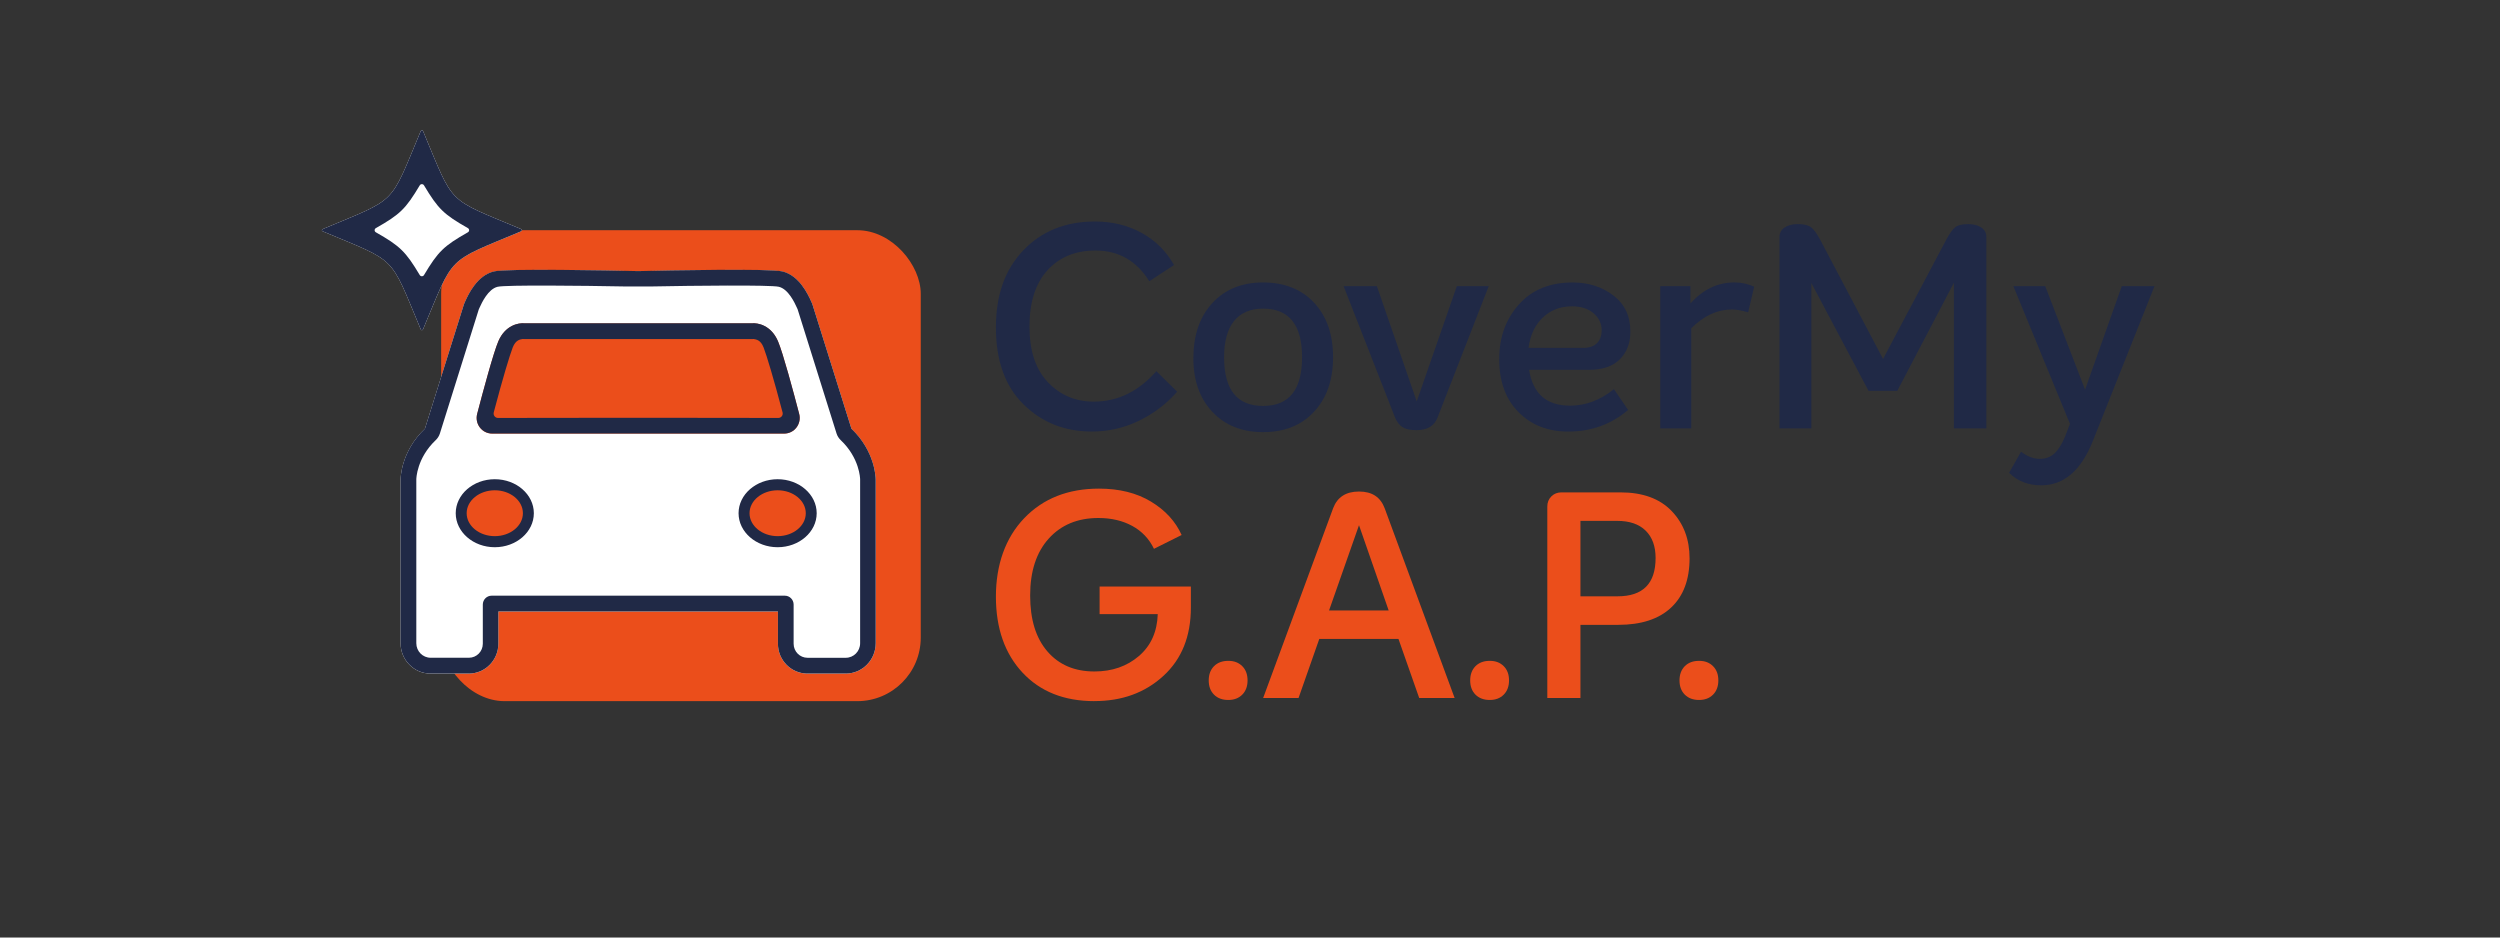 <?xml version="1.0" encoding="UTF-8"?>
<svg id="Layer_1" data-name="Layer 1" xmlns="http://www.w3.org/2000/svg" viewBox="0 0 800 300">
  <rect x="0" y="0" width="800" height="300" fill="#333333" stroke="none"/>
  <defs>
    <style>
      .cls-1 {
        fill: #202946;
      }

      .cls-2 {
        fill: #fff;
      }

      .cls-3 {
        fill: #eb4e1b;
      }
    </style>
  </defs>
  <rect class="cls-3" x="141.17" y="73.67" width="153.47" height="150.7" rx="20.32" ry="20.32"/>
  <path class="cls-2" d="M166.66,73.27c-24.08-10.11-21.15-7.18-31.26-31.26-.22-.48-.58-.48-.79,0-10.11,24.08-7.18,21.15-31.26,31.26-.48.22-.48.58,0,.79,24.08,10.11,21.15,7.18,31.26,31.26.22.48.58.48.79,0,10.11-24.08,7.18-21.15,31.26-31.26.48-.22.48-.58,0-.79Z"/>
  <path class="cls-2" d="M272.45,137.19l-12.47-39.75c-.08-.26-.17-.49-.3-.73-.04-.09-.1-.22-.18-.39-.92-2.01-3.71-8.13-9.14-9.42-4.07-.97-36.55-.34-46.14-.1-9.59-.23-42.08-.87-46.15.1-5.43,1.29-8.22,7.41-9.14,9.42-.08.17-.14.3-.18.39-.12.24-.21.47-.3.73l-12.47,39.75c-7.7,7.31-7.79,15.88-7.79,16.24v52.42c0,5.36,4.3,9.7,9.59,9.7h12.25c5.21,0,9.44-4.27,9.44-9.55v-10.32h39.95s49.52,0,49.52,0v10.32c0,5.27,4.23,9.55,9.44,9.55h12.25c5.3,0,9.59-4.34,9.59-9.7v-52.42c0-.36-.09-8.93-7.79-16.24ZM158.33,174.87c-6.76,0-12.25-4.76-12.25-10.62s5.5-10.62,12.25-10.62,12.25,4.77,12.25,10.62-5.5,10.62-12.25,10.62ZM198.49,138.76h-41c-1.55,0-2.98-.71-3.93-1.95-.94-1.24-1.26-2.82-.87-4.33,1.85-7.09,5.19-19.54,6.79-23.27,2.17-5.05,6.35-5.95,8.47-5.72h72.53c2.11-.23,6.3.67,8.47,5.72,1.6,3.73,4.94,16.18,6.79,23.27.39,1.51.08,3.09-.87,4.33-.95,1.24-2.38,1.95-3.93,1.95h-52.46ZM248.84,174.87c-6.76,0-12.25-4.76-12.25-10.62s5.5-10.62,12.25-10.62,12.25,4.77,12.25,10.62-5.5,10.62-12.25,10.62Z"/>
  <path class="cls-1" d="M349.37,138.09c-8.68,0-15.97-2.9-21.85-8.7-5.89-5.8-8.83-13.98-8.83-24.54s2.93-18.63,8.79-24.77c5.86-6.13,13.49-9.2,22.9-9.2,5.52,0,10.5,1.21,14.93,3.64,4.43,2.43,7.89,5.86,10.38,10.29l-7.92,5.19c-4.07-6.56-9.8-9.83-17.21-9.83-6.43,0-11.56,2.11-15.39,6.33-3.82,4.22-5.74,10.21-5.74,17.98s1.97,13.72,5.92,17.85c3.95,4.13,8.83,6.19,14.66,6.19,7.65,0,14.32-3.25,20.03-9.74l6.65,6.56c-3.4,3.89-7.47,6.98-12.2,9.29-4.74,2.31-9.77,3.46-15.11,3.46Z"/>
  <path class="cls-1" d="M404.19,138.28c-6.8,0-12.23-2.19-16.3-6.56-4.07-4.37-6.07-10.17-6.01-17.39.06-7.28,2.11-13.1,6.15-17.44,4.04-4.34,9.42-6.51,16.16-6.51s12.31,2.17,16.34,6.51c4.04,4.34,6.05,10.15,6.05,17.44s-2.02,13.02-6.05,17.39c-4.04,4.37-9.48,6.56-16.34,6.56ZM404.19,129.9c8.32,0,12.47-5.19,12.47-15.57s-4.16-15.57-12.47-15.57c-4.07,0-7.16,1.32-9.29,3.96-2.13,2.64-3.19,6.51-3.19,11.61,0,10.38,4.16,15.57,12.47,15.57Z"/>
  <path class="cls-1" d="M466.19,91.57h10.2l-16.39,42.07c-1.03,2.67-3.28,4.01-6.74,4.01-1.88,0-3.34-.3-4.37-.91-1.03-.61-1.85-1.64-2.46-3.1l-16.48-42.07h10.65l12.75,36.88,12.84-36.88Z"/>
  <path class="cls-1" d="M502.43,129.81c4.98,0,9.65-1.76,14.02-5.28l4.55,6.65c-5.4,4.61-11.78,6.92-19.12,6.92-6.56,0-11.88-2.08-15.98-6.24-4.1-4.16-6.15-9.79-6.15-16.89s2.08-12.75,6.24-17.48c4.16-4.73,9.91-7.1,17.25-7.1,5.04,0,9.38,1.38,13.02,4.14,3.64,2.76,5.46,6.63,5.46,11.61,0,3.64-1.12,6.59-3.37,8.83-2.25,2.25-5.52,3.37-9.83,3.37h-19.21c1.21,7.65,5.58,11.47,13.11,11.47ZM502.97,98.03c-3.64,0-6.72,1.18-9.24,3.55-2.52,2.37-4.05,5.62-4.6,9.74h17.57c1.82,0,3.25-.48,4.28-1.46,1.03-.97,1.55-2.37,1.55-4.19,0-2.12-.86-3.93-2.59-5.42-1.73-1.49-4.05-2.23-6.97-2.23Z"/>
  <path class="cls-1" d="M555.05,90.38c2.25,0,4.34.46,6.28,1.37l-1.91,8.19c-2.13-.61-3.86-.91-5.19-.91-4.67,0-9.01,2-13.02,6.01v32.05h-9.92v-45.53h9.65v5.55c4.01-4.49,8.71-6.74,14.11-6.74Z"/>
  <path class="cls-1" d="M629.9,71.72c1.7,0,3.08.36,4.14,1.09s1.59,1.73,1.59,3v61.28h-10.38v-46.62l-18.12,34.6h-9.2l-18.3-34.51v46.53h-10.2v-61.19c0-1.33.55-2.37,1.64-3.1s2.49-1.09,4.19-1.09c2,0,3.44.35,4.33,1.05.88.7,1.83,2.02,2.87,3.96l20.12,38.15,20.21-38.15c1.03-1.94,1.97-3.26,2.82-3.96.85-.7,2.28-1.05,4.28-1.05Z"/>
  <path class="cls-1" d="M678.97,91.57h10.47l-19.76,49.62c-3.76,9.41-9.26,14.11-16.48,14.11-4.19,0-7.62-1.34-10.29-4.01l3.82-6.74c2,1.52,4.01,2.28,6.01,2.28,1.88,0,3.44-.58,4.69-1.73,1.24-1.15,2.38-2.97,3.41-5.46l1.55-4.01-18.12-44.07h10.2l12.75,33.14,11.75-33.14Z"/>
  <path class="cls-3" d="M350.2,224.36c-9.65,0-17.31-3.04-22.99-9.12-5.68-6.08-8.52-14.19-8.52-24.33s3.02-18.81,9.08-25.11c6.05-6.3,14.02-9.44,23.91-9.44,6.51,0,12.05,1.38,16.63,4.15,4.58,2.76,7.85,6.33,9.81,10.69l-8.85,4.42c-1.54-3.19-3.86-5.64-6.96-7.33-3.1-1.69-6.71-2.53-10.83-2.53-6.63,0-11.93,2.2-15.89,6.59-3.96,4.39-5.94,10.46-5.94,18.2s1.84,13.65,5.53,17.92c3.69,4.27,8.69,6.4,15.02,6.4,5.65,0,10.4-1.64,14.24-4.93,3.84-3.29,5.85-7.75,6.04-13.41h-18.61v-8.85h29.21v6.73c0,9.21-2.93,16.51-8.8,21.88-5.87,5.38-13.22,8.06-22.07,8.06Z"/>
  <path class="cls-3" d="M393.05,223.99c-1.91,0-3.42-.57-4.56-1.7-1.14-1.14-1.7-2.66-1.7-4.56s.57-3.42,1.7-4.56c1.14-1.14,2.66-1.7,4.56-1.7s3.33.57,4.47,1.7c1.14,1.14,1.7,2.66,1.7,4.56s-.57,3.43-1.7,4.56c-1.14,1.14-2.63,1.7-4.47,1.7Z"/>
  <path class="cls-3" d="M454.14,223.35l-6.63-18.89h-25.34l-6.63,18.89h-11.33l22.39-60.72c1.35-3.56,4.11-5.34,8.29-5.34s6.85,1.78,8.2,5.34l22.39,60.72h-11.33ZM425.3,195.34h19.07l-9.49-27.28-9.58,27.28Z"/>
  <path class="cls-3" d="M476.72,223.99c-1.9,0-3.42-.57-4.56-1.7-1.14-1.14-1.7-2.66-1.7-4.56s.57-3.42,1.7-4.56c1.14-1.14,2.66-1.7,4.56-1.7s3.33.57,4.47,1.7c1.14,1.14,1.7,2.66,1.7,4.56s-.57,3.43-1.7,4.56c-1.14,1.14-2.63,1.7-4.47,1.7Z"/>
  <path class="cls-3" d="M518.55,157.56c7.12,0,12.59,2,16.4,5.99,3.81,3.99,5.71,9.03,5.71,15.11,0,6.82-1.97,12.07-5.9,15.76-3.93,3.69-9.58,5.53-16.95,5.53h-12.07v23.4h-10.6v-61.28c0-1.29.43-2.36,1.29-3.22.86-.86,1.94-1.29,3.23-1.29h18.89ZM517.63,190.82c8.11,0,12.16-4.09,12.16-12.26,0-3.75-1.06-6.67-3.18-8.75-2.12-2.09-5.15-3.13-9.08-3.13h-11.79v24.14h11.89Z"/>
  <path class="cls-3" d="M543.7,223.99c-1.9,0-3.42-.57-4.56-1.7-1.14-1.14-1.7-2.66-1.7-4.56s.57-3.42,1.7-4.56c1.14-1.14,2.66-1.7,4.56-1.7s3.33.57,4.47,1.7c1.14,1.14,1.7,2.66,1.7,4.56s-.57,3.43-1.7,4.56c-1.14,1.14-2.63,1.7-4.47,1.7Z"/>
  <path class="cls-1" d="M272.45,137.16l-12.47-39.76c-.08-.26-.17-.49-.3-.73-.04-.09-.1-.22-.18-.39-.92-2.01-3.71-8.13-9.14-9.43-4.07-.97-36.55-.34-46.14-.1-9.59-.23-42.08-.87-46.15.1-5.43,1.29-8.22,7.41-9.14,9.43-.08.17-.14.3-.18.39-.12.24-.21.47-.3.73l-12.47,39.76c-7.7,7.31-7.79,15.88-7.79,16.24v52.43c0,5.36,4.3,9.71,9.59,9.71h12.25c5.21,0,9.44-4.28,9.44-9.55v-10.32h39.95s49.52,0,49.52,0v10.32c0,5.27,4.23,9.55,9.44,9.55h12.25c5.3,0,9.59-4.35,9.59-9.71v-52.43c0-.36-.09-8.93-7.79-16.24ZM275.24,205.84c0,2.57-2.06,4.65-4.59,4.65h-12.25c-2.45,0-4.44-2.01-4.44-4.49v-12.54c0-1.57-1.26-2.84-2.8-2.84h-63.09s-30.76,0-30.76,0c-1.55,0-2.81,1.27-2.81,2.84v12.53c0,2.48-1.99,4.49-4.44,4.49h-12.25c-2.54,0-4.59-2.08-4.59-4.65v-52.42c0-.28.15-6.82,6.21-12.57.62-.59,1.08-1.32,1.33-2.11l12.47-39.78c.07-.13.15-.32.26-.56.66-1.46,2.69-5.89,5.74-6.62,2.67-.64,27.66-.35,40.22-.11h9.56c12.56-.25,37.55-.53,40.22.11,3.05.73,5.08,5.16,5.74,6.62.11.24.2.43.26.56l12.47,39.78c.25.79.71,1.52,1.33,2.11,6.06,5.75,6.21,12.29,6.21,12.57v52.42Z"/>
  <path class="cls-1" d="M255.74,132.45c-1.85-7.09-5.19-19.54-6.79-23.28-2.17-5.05-6.35-5.95-8.47-5.72h-72.53c-2.11-.23-6.3.67-8.47,5.72-1.6,3.73-4.94,16.19-6.79,23.28-.39,1.51-.08,3.09.87,4.33.95,1.24,2.38,1.95,3.93,1.95h93.45c1.55,0,2.98-.71,3.93-1.95.94-1.24,1.26-2.82.87-4.33ZM249.09,133.74l-38.76-.05h0s-12.22,0-12.22,0h0s-38.76.05-38.76.05c-.92,0-1.58-.88-1.35-1.78,2.82-10.73,5.14-18.4,6.07-20.77.97-2.46,2.39-2.57,3.19-2.71.06,0,.11,0,.14,0l.19.03h73.24l.19-.03s.08,0,.14,0c.8.15,2.23.25,3.19,2.71.93,2.37,3.25,10.04,6.07,20.77.24.9-.43,1.78-1.35,1.78Z"/>
  <path class="cls-1" d="M158.33,153.35c-6.9,0-12.5,4.88-12.5,10.88s5.61,10.88,12.5,10.88,12.5-4.88,12.5-10.88-5.61-10.88-12.5-10.88ZM158.33,171.57c-4.96,0-9-3.29-9-7.34s4.04-7.34,9-7.34,9,3.29,9,7.34-4.04,7.34-9,7.34Z"/>
  <path class="cls-1" d="M248.84,153.35c-6.9,0-12.5,4.88-12.5,10.88s5.61,10.88,12.5,10.88,12.5-4.88,12.5-10.88-5.61-10.88-12.5-10.88ZM257.85,164.23c0,4.05-4.04,7.34-9,7.34s-9-3.29-9-7.34,4.04-7.34,9-7.34,9,3.29,9,7.34Z"/>
  <path class="cls-1" d="M166.66,73.27c-24.08-10.11-21.15-7.18-31.26-31.26-.22-.48-.58-.48-.79,0-10.11,24.08-7.18,21.15-31.26,31.26-.48.22-.48.58,0,.79,24.08,10.11,21.15,7.19,31.26,31.26.22.48.58.48.79,0,10.11-24.08,7.18-21.15,31.26-31.26.48-.22.48-.58,0-.79ZM149.73,74.33c-7.74,4.39-9.54,6.14-14.05,13.69-.3.51-1.06.51-1.36,0-4.51-7.54-6.31-9.29-14.05-13.69-.52-.3-.52-1.03,0-1.33,7.74-4.39,9.54-6.14,14.05-13.69.3-.51,1.06-.51,1.36,0,4.51,7.54,6.31,9.29,14.05,13.69.52.3.52,1.03,0,1.33Z"/>
</svg>